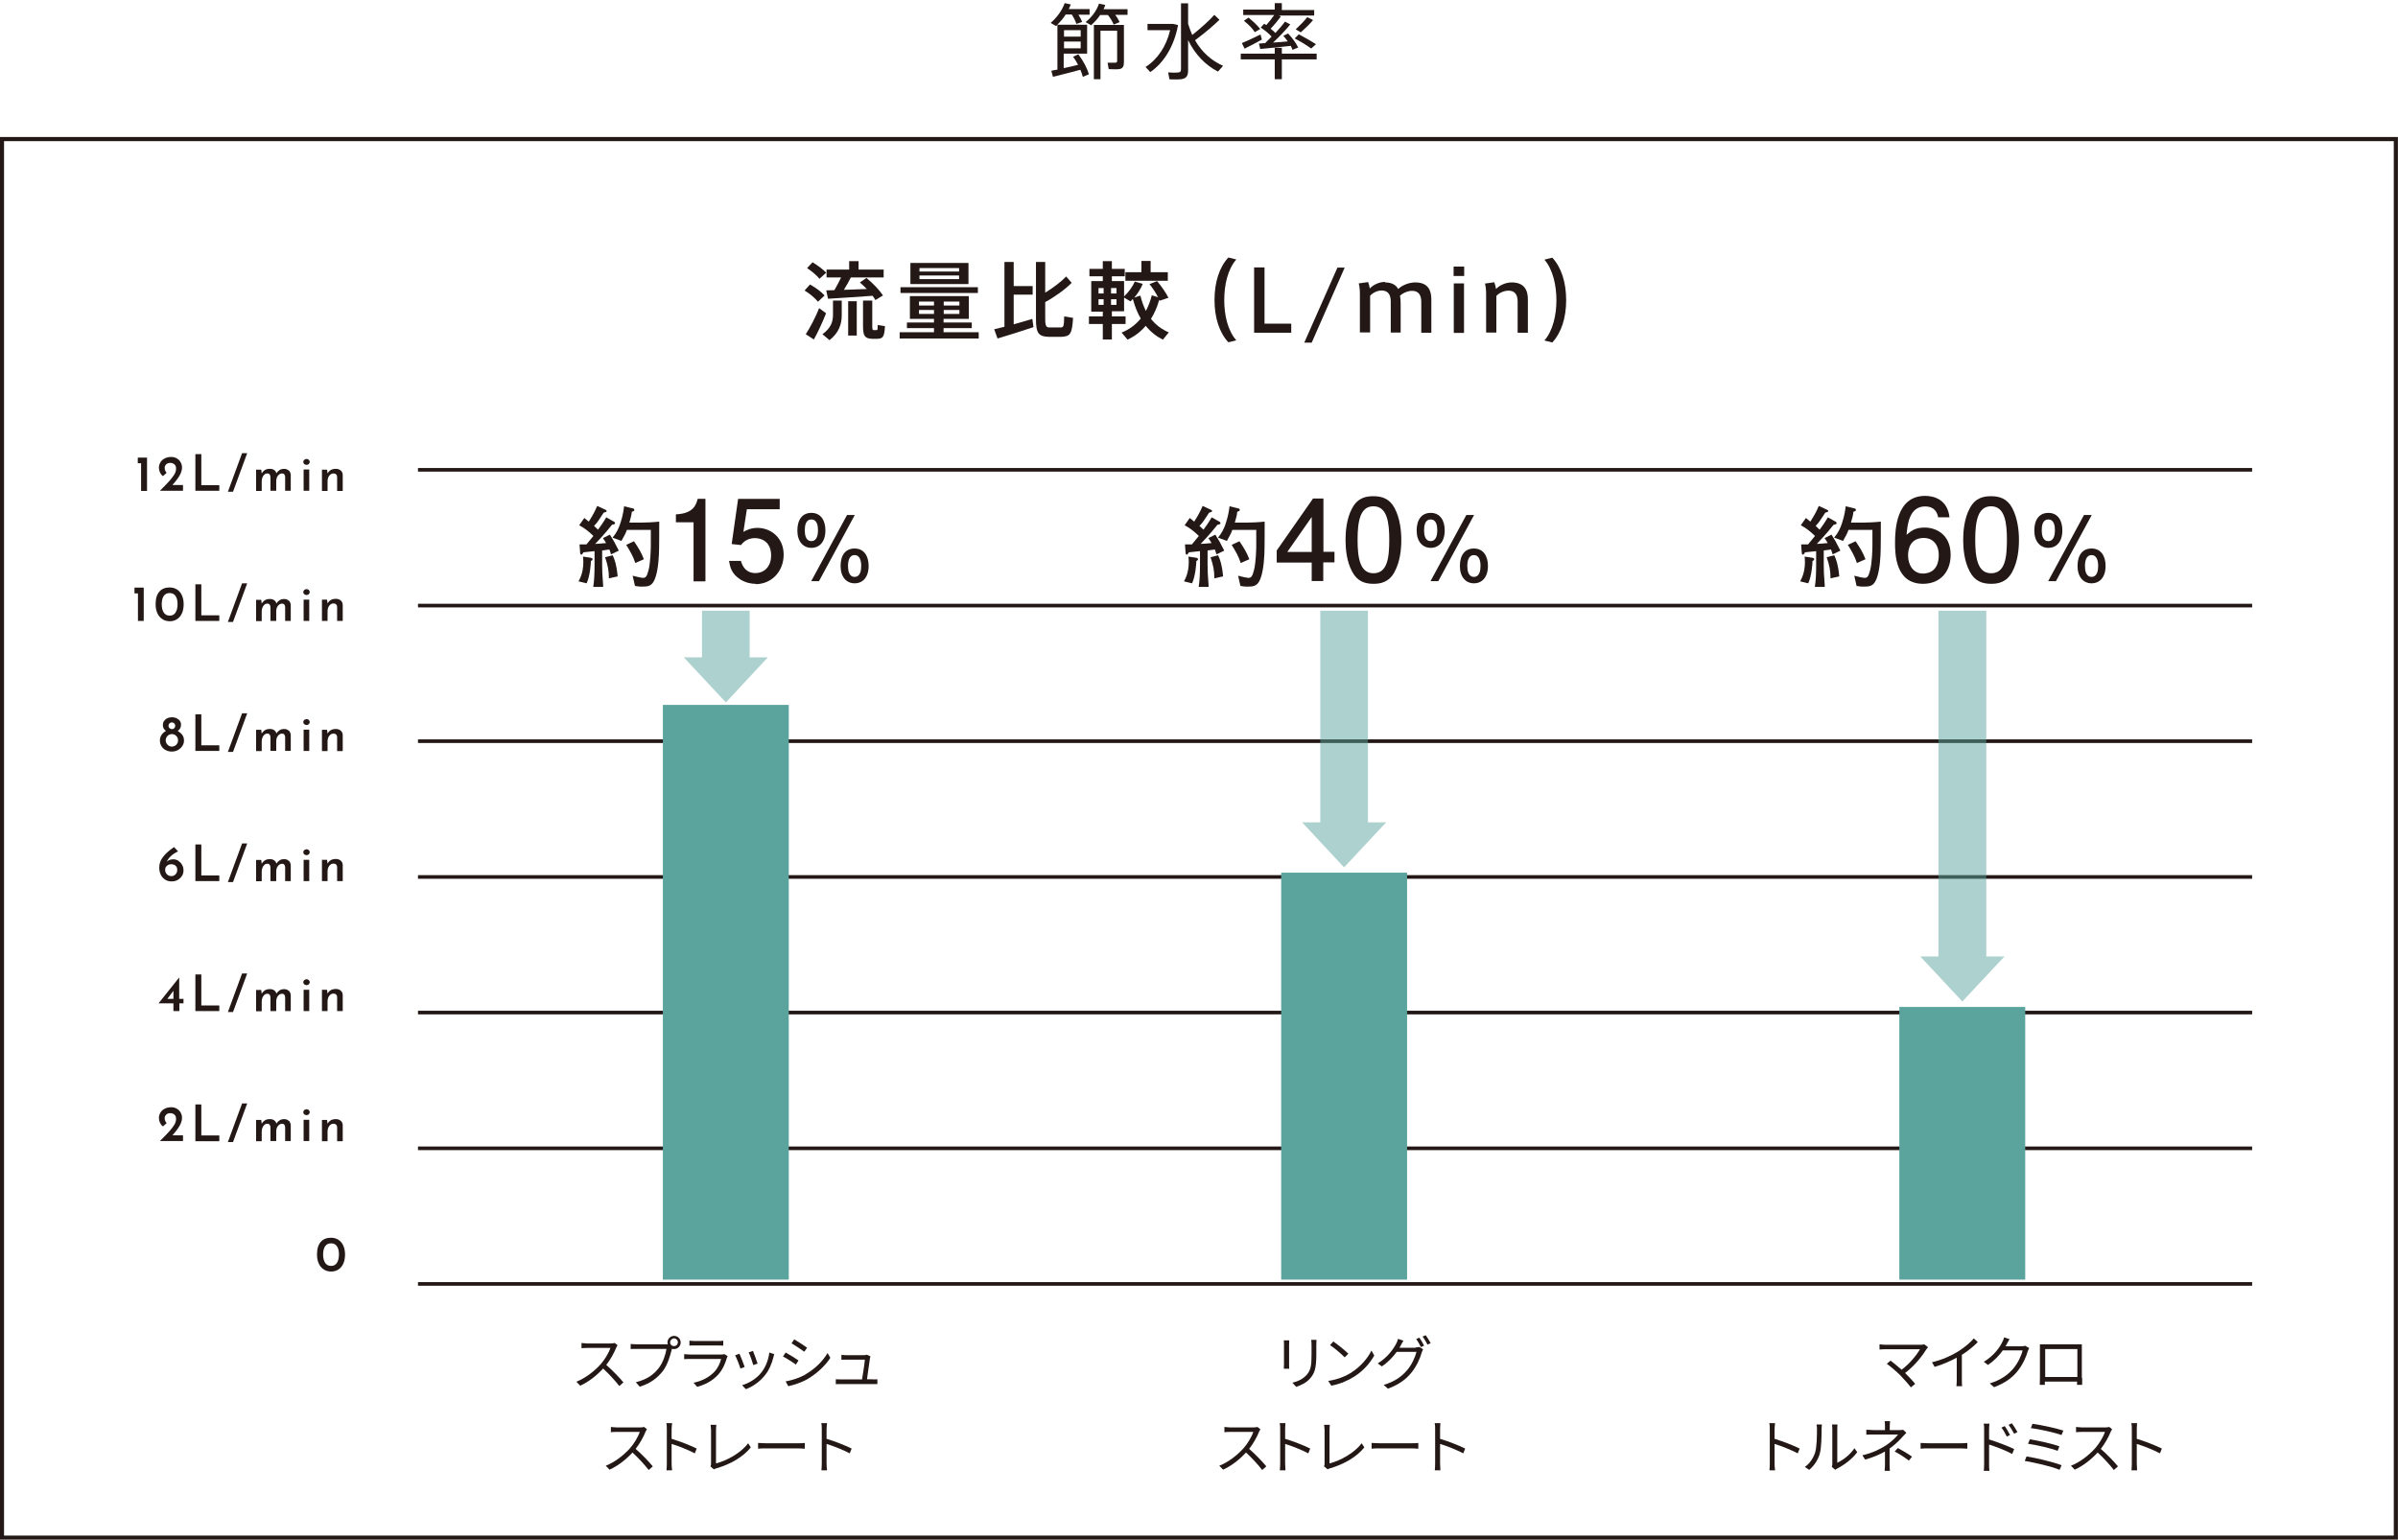 <?xml version="1.0" encoding="UTF-8"?>
<svg id="_レイヤー_2" data-name="レイヤー 2" xmlns="http://www.w3.org/2000/svg" viewBox="0 0 145.32 93.33">
  <defs>
    <style>
      .cls-1 {
        stroke-width: .22px;
      }

      .cls-1, .cls-2 {
        fill: none;
        stroke: #231815;
      }

      .cls-3 {
        fill: #231815;
      }

      .cls-4, .cls-5 {
        fill: #5ba49e;
      }

      .cls-2 {
        stroke-width: .25px;
      }

      .cls-5 {
        opacity: .5;
      }
    </style>
  </defs>
  <g id="lay">
    <g>
      <g>
        <path class="cls-3" d="m63.81,4.66l-.1-.37c.1-.02.23-.05.37-.07V1.51s-.05.04-.08.07l-.33-.19c.38-.33.69-.75.85-1.2l.37.08c-.04.1-.08.19-.12.28h1.26v.34h-.68c.1.15.17.3.23.44l-.35.12c-.06-.18-.15-.37-.28-.57h-.37c-.14.22-.31.43-.51.62h1.81v1.75h-1.42v.88c.29-.06.61-.13.87-.2-.08-.16-.18-.33-.3-.49l.32-.15c.32.44.53.85.64,1.21l-.37.16c-.04-.14-.08-.28-.15-.43-.52.14-1.26.33-1.68.43Zm.67-2.44h1.01v-.39h-1.01v.39Zm0,.71h1.01v-.41h-1.01v.41Zm2.38-2.37h1.47v.34h-.75c.12.15.2.3.27.44l-.36.15c-.08-.19-.19-.38-.35-.58h-.47c-.15.23-.34.43-.55.62l-.33-.19c.38-.31.66-.68.81-1.12l.38.08c-.04.1-.07.2-.12.29Zm-.17,1.32v2.92h-.4V1.51h1.82v2.27c0,.24-.07.38-.29.41-.12.02-.42.01-.63,0l-.07-.39c.16,0,.4.01.47,0,.09,0,.11-.05.11-.12v-1.82h-1.02Z"/>
        <path class="cls-3" d="m70.98,1.45h.12l.29.07c-.23,1.25-.83,2.26-1.68,2.85l-.29-.31c.74-.47,1.26-1.26,1.49-2.23h-1.37v-.38h1.44Zm1.27.67c.53-.42,1.05-.89,1.34-1.22l.31.3c-.36.35-.91.82-1.48,1.24.41.72,1,1.24,1.7,1.55l-.31.35c-.76-.39-1.39-1.04-1.81-1.91v1.83c0,.32-.09.49-.4.54-.15.02-.48.02-.73.01l-.08-.42c.21.02.5.02.61,0,.14,0,.17-.08.17-.21V.2h.43v1.24c.07.24.16.47.25.68Z"/>
        <path class="cls-3" d="m77.25,3.25v-.35h.43v.35h2.11v.35h-2.11v1.2h-.43v-1.2h-2.06v-.35h2.06Zm-.86-1.15l.08.3c-.32.18-.78.42-1.05.55l-.16-.34c.28-.11.79-.35,1.13-.52Zm.3.49c.12-.12.25-.24.37-.37-.17-.19-.39-.37-.66-.55l.21-.23s.09.06.13.08c.18-.21.36-.43.48-.61h-1.88v-.33h1.91V.19h.43v.42h1.96v.33h-2.14l.12.06c-.15.21-.38.49-.62.74.11.09.21.17.29.26.24-.26.45-.5.58-.69l.32.17c-.25.31-.63.72-1.04,1.1.3-.02.62-.04.89-.07-.08-.11-.17-.23-.27-.34l.29-.14c.28.3.48.58.61.85l-.34.14c-.03-.08-.07-.16-.11-.24-.56.06-1.38.15-1.85.19-.02-.1-.04-.19-.08-.33.12,0,.26-.02.41-.03Zm-1.03-1.52c.3.24.54.47.71.69l-.33.19c-.14-.23-.37-.46-.66-.69l.28-.19Zm3.05,1.01c.41.22.75.41,1.04.6l-.29.26c-.27-.19-.6-.4-1-.61l.25-.25Zm.86-.86c-.17.21-.46.49-.74.74-.28-.16-.29-.17-.31-.18.28-.26.55-.54.7-.74l.36.18Z"/>
      </g>
      <g>
        <rect class="cls-2" x=".12" y="8.43" width="145.07" height="84.78"/>
        <g>
          <line class="cls-1" x1="25.33" y1="28.48" x2="136.48" y2="28.48"/>
          <line class="cls-1" x1="136.48" y1="36.71" x2="25.33" y2="36.71"/>
          <line class="cls-1" x1="136.48" y1="44.93" x2="25.33" y2="44.93"/>
          <line class="cls-1" x1="136.48" y1="53.16" x2="25.33" y2="53.16"/>
          <line class="cls-1" x1="136.48" y1="61.38" x2="25.33" y2="61.38"/>
          <line class="cls-1" x1="136.48" y1="69.61" x2="25.33" y2="69.61"/>
          <line class="cls-1" x1="136.48" y1="77.83" x2="25.33" y2="77.83"/>
        </g>
        <polygon class="cls-3" points="8.91 27.74 8.91 29.76 8.55 29.76 8.55 28.08 8.35 28.08 8.35 27.74 8.91 27.74"/>
        <path class="cls-3" d="m11.09,29.41v.34h-1.4l.11-.11c.2-.2.36-.37.47-.49.12-.13.21-.26.29-.38.08-.13.11-.25.11-.37s-.03-.19-.1-.25c-.07-.06-.15-.09-.25-.09-.11,0-.19.03-.25.09-.06.06-.09.13-.09.2,0,.13.04.23.12.31l-.22.2c-.07-.04-.13-.11-.18-.22-.05-.1-.07-.2-.07-.29,0-.11.03-.22.09-.32.06-.1.14-.18.26-.24.11-.06.25-.09.4-.09.13,0,.24.03.34.09s.18.14.23.24c.06.1.08.21.08.32s-.03.23-.08.35c-.05.11-.12.22-.19.32s-.18.23-.31.38h.63Z"/>
        <polygon class="cls-3" points="12.2 27.53 12.2 29.41 13.29 29.41 13.29 29.75 11.84 29.75 11.84 27.53 12.2 27.53"/>
        <path class="cls-3" d="m14.12,29.81h-.31c.1-.26.24-.65.43-1.17l.43-1.17h.31c-.31.85-.6,1.63-.86,2.34"/>
        <path class="cls-3" d="m17.5,28.51c.07.07.11.16.12.28v.96h-.34v-.83c0-.07-.02-.12-.05-.16-.03-.04-.07-.06-.13-.06-.11,0-.19.05-.26.14-.07.09-.1.2-.1.33v.58h-.35v-.83c0-.07-.02-.12-.05-.16-.03-.04-.07-.06-.14-.06-.07,0-.13.02-.18.07-.05.04-.09.1-.12.18-.03.07-.04.15-.04.23v.58h-.34v-1.29h.31l.03.23c.05-.09.12-.16.2-.21.08-.05.18-.07.29-.07s.19.02.26.07c.07.05.12.11.14.2.05-.08.12-.15.2-.2.08-.05.17-.07.25-.07.13,0,.23.04.3.11"/>
        <path class="cls-3" d="m18.44,27.87s.09-.05.14-.05c.05,0,.09.02.13.05.04.04.06.08.06.13s-.02.09-.06.13c-.04.03-.08.05-.13.05-.05,0-.1-.02-.14-.05-.04-.03-.06-.08-.06-.13s.02-.09.06-.13m.3,1.88h-.34v-1.29h.34v1.29Z"/>
        <path class="cls-3" d="m20.65,28.52c.08.07.12.17.12.28v.96h-.34v-.84c0-.07-.02-.12-.06-.16-.04-.04-.09-.06-.16-.06-.11,0-.19.05-.26.14-.07.09-.1.21-.1.35v.57h-.34v-1.29h.31l.03.23c.05-.09.11-.16.2-.21.09-.05.19-.07.31-.07s.22.04.3.11"/>
        <polygon class="cls-3" points="8.71 35.62 8.71 37.64 8.36 37.64 8.36 35.97 8.15 35.97 8.15 35.62 8.71 35.62"/>
        <path class="cls-3" d="m9.84,37.53c-.13-.08-.23-.2-.3-.35-.07-.15-.11-.34-.11-.55,0-.35.08-.6.23-.77.15-.17.36-.25.62-.25.16,0,.31.04.44.12.13.08.23.2.3.35.07.15.11.34.11.55s-.04.41-.11.56c-.07.15-.17.27-.3.35-.13.08-.27.12-.43.12-.16,0-.31-.04-.44-.12m.79-.41c.08-.13.12-.29.12-.51s-.04-.37-.12-.49c-.08-.12-.2-.18-.36-.18-.16,0-.28.06-.36.18-.08.12-.12.29-.12.5s.04.37.12.5c.08.12.2.19.36.19s.28-.06.36-.19"/>
        <polygon class="cls-3" points="12.2 35.42 12.2 37.3 13.29 37.3 13.29 37.64 11.84 37.64 11.84 35.42 12.2 35.42"/>
        <path class="cls-3" d="m14.12,37.7h-.31c.1-.26.24-.65.43-1.17l.43-1.17h.31c-.31.85-.6,1.63-.86,2.34"/>
        <path class="cls-3" d="m17.5,36.4c.07.07.11.16.12.28v.96h-.34v-.83c0-.07-.02-.12-.05-.16-.03-.04-.07-.06-.13-.06-.11,0-.19.05-.26.14-.07.09-.1.2-.1.33v.58h-.35v-.83c0-.07-.02-.12-.05-.16-.03-.04-.07-.06-.14-.06-.07,0-.13.02-.18.07-.05.04-.09.1-.12.18-.03.07-.04.15-.04.23v.58h-.34v-1.29h.31l.03.23c.05-.09.12-.16.2-.21.08-.05.18-.07.29-.07s.19.02.26.07c.07.05.12.11.14.2.05-.08.12-.15.2-.2.08-.05.17-.07.25-.07.13,0,.23.03.3.11"/>
        <path class="cls-3" d="m18.44,35.76s.09-.05.14-.05c.05,0,.09.02.13.05.04.04.06.08.06.13s-.02.09-.06.13c-.04.03-.08.05-.13.05-.05,0-.1-.02-.14-.05-.04-.03-.06-.08-.06-.13s.02-.09.06-.13m.3,1.88h-.34v-1.29h.34v1.29Z"/>
        <path class="cls-3" d="m20.65,36.4c.08.07.12.17.12.28v.96h-.34v-.84c0-.07-.02-.12-.06-.16-.04-.04-.09-.06-.16-.06-.11,0-.19.05-.26.14-.07.09-.1.21-.1.35v.57h-.34v-1.29h.31l.03.23c.05-.09.11-.16.2-.21.09-.05.19-.07.31-.07s.22.04.3.11"/>
        <path class="cls-3" d="m9.8,44.53c.07-.09.16-.17.26-.22-.06-.05-.11-.1-.14-.15-.03-.05-.05-.12-.05-.21,0-.09.02-.17.07-.24.05-.07.11-.13.2-.17.08-.04.18-.06.28-.06s.2.02.28.06c.08.04.15.09.2.16.05.07.07.14.07.23,0,.09-.02.16-.05.22-.03.06-.08.11-.15.16.1.06.19.13.27.23.07.09.11.21.11.35,0,.12-.03.23-.1.33-.06.1-.15.18-.27.25-.11.06-.24.09-.37.09s-.26-.03-.37-.09c-.11-.06-.2-.14-.26-.25-.06-.1-.09-.21-.09-.33,0-.14.04-.26.11-.35m.3.53c.03.06.08.11.13.14.06.03.12.05.18.05s.13-.02.19-.05c.06-.03.11-.08.14-.14.04-.06.05-.12.05-.19,0-.11-.04-.2-.11-.27-.07-.07-.16-.11-.27-.11-.06,0-.13.02-.18.05-.06.03-.1.08-.14.14-.03.06-.05.12-.05.19s.02.13.05.19m.18-.93s.09.06.15.06.1-.02.14-.06c.04-.04.06-.09.06-.14,0-.06-.02-.11-.06-.15-.04-.04-.09-.06-.14-.06-.06,0-.11.02-.15.06-.04.04-.06.09-.06.15,0,.05.02.1.06.14"/>
        <polygon class="cls-3" points="12.2 43.3 12.2 45.18 13.29 45.18 13.29 45.52 11.84 45.52 11.84 43.3 12.2 43.3"/>
        <path class="cls-3" d="m14.12,45.58h-.31c.1-.26.24-.65.43-1.17l.43-1.17h.31c-.31.85-.6,1.63-.86,2.34"/>
        <path class="cls-3" d="m17.5,44.28c.07.07.11.16.12.28v.96h-.34v-.83c0-.07-.02-.12-.05-.16-.03-.04-.07-.06-.13-.06-.11,0-.19.05-.26.14-.07.09-.1.2-.1.33v.58h-.35v-.83c0-.07-.02-.12-.05-.16-.03-.04-.07-.06-.14-.06-.07,0-.13.02-.18.07-.05.04-.09.1-.12.18-.03.07-.04.15-.04.23v.58h-.34v-1.29h.31l.03.23c.05-.09.12-.16.2-.21.08-.05.18-.07.29-.07s.19.02.26.07c.07.05.12.11.14.2.05-.08.12-.15.2-.2.08-.05.17-.07.25-.07.13,0,.23.03.3.11"/>
        <path class="cls-3" d="m18.44,43.64s.09-.05.14-.05c.05,0,.09.02.13.05.04.04.06.08.06.13s-.02.09-.06.13c-.04.03-.08.05-.13.05-.05,0-.1-.02-.14-.05-.04-.03-.06-.08-.06-.13s.02-.09.06-.13m.3,1.88h-.34v-1.29h.34v1.29Z"/>
        <path class="cls-3" d="m20.65,44.29c.08.07.12.17.12.28v.96h-.34v-.84c0-.07-.02-.12-.06-.16-.04-.04-.09-.06-.16-.06-.11,0-.19.05-.26.14-.07.09-.1.21-.1.35v.57h-.34v-1.29h.31l.03.23c.05-.09.11-.16.2-.21.09-.05.19-.07.31-.07s.22.04.3.11"/>
        <path class="cls-3" d="m10.81,52.19c.09.06.17.13.22.23.06.1.09.21.09.33,0,.14-.03.26-.1.36-.07.1-.16.18-.27.24-.11.06-.23.08-.35.08-.14,0-.27-.03-.38-.1-.11-.07-.2-.16-.27-.29-.06-.13-.1-.27-.1-.45,0-.24.08-.46.25-.67.17-.21.39-.4.65-.57l.24.26c-.17.08-.31.17-.43.28-.12.11-.2.23-.26.35.1-.1.24-.15.41-.15.1,0,.2.03.29.08m-.16.83c.07-.07.1-.16.1-.27s-.03-.19-.1-.25c-.07-.06-.16-.09-.26-.09s-.19.03-.26.09c-.07.06-.11.13-.11.22v.06c0,.06.02.12.05.17.03.05.08.1.13.13.06.03.12.05.18.05.11,0,.19-.03.26-.1"/>
        <polygon class="cls-3" points="12.2 51.19 12.2 53.07 13.29 53.07 13.29 53.41 11.84 53.41 11.84 51.19 12.2 51.19"/>
        <path class="cls-3" d="m14.12,53.47h-.31c.1-.26.24-.65.43-1.17l.43-1.17h.31c-.31.85-.6,1.63-.86,2.34"/>
        <path class="cls-3" d="m17.5,52.17c.07.07.11.16.12.28v.96h-.34v-.83c0-.07-.02-.12-.05-.16-.03-.04-.07-.06-.13-.06-.11,0-.19.05-.26.14-.07.09-.1.2-.1.33v.58h-.35v-.83c0-.07-.02-.12-.05-.16-.03-.04-.07-.06-.14-.06-.07,0-.13.02-.18.07-.05.04-.09.1-.12.18-.03.07-.04.15-.04.23v.58h-.34v-1.29h.31l.03.23c.05-.09.12-.16.2-.21.08-.05.18-.07.29-.07s.19.02.26.07c.07.05.12.11.14.2.05-.08.12-.15.2-.2.08-.05.17-.07.25-.07.13,0,.23.03.3.11"/>
        <path class="cls-3" d="m18.44,51.53s.09-.05.14-.05c.05,0,.09.02.13.05.04.04.06.08.06.13s-.02.09-.06.13c-.04.03-.08.05-.13.05-.05,0-.1-.02-.14-.05-.04-.03-.06-.08-.06-.13s.02-.09.06-.13m.3,1.88h-.34v-1.29h.34v1.29Z"/>
        <path class="cls-3" d="m20.65,52.17c.08.07.12.17.12.28v.96h-.34v-.84c0-.07-.02-.12-.06-.16-.04-.04-.09-.06-.16-.06-.11,0-.19.05-.26.14-.07.09-.1.21-.1.35v.57h-.34v-1.29h.31l.03.23c.05-.09.11-.16.2-.21.09-.05.19-.07.31-.07s.22.04.3.11"/>
        <path class="cls-3" d="m11.12,60.55v.27h-.25v.47h-.36v-.47h-.9s1.25-1.57,1.25-1.57h0v1.3h.25Zm-.61,0v-.49l-.37.49h.37Z"/>
        <polygon class="cls-3" points="12.2 59.07 12.2 60.95 13.29 60.95 13.29 61.29 11.84 61.29 11.84 59.07 12.2 59.07"/>
        <path class="cls-3" d="m14.12,61.35h-.31c.1-.26.24-.65.43-1.17l.43-1.17h.31c-.31.85-.6,1.63-.86,2.34"/>
        <path class="cls-3" d="m17.5,60.05c.07.07.11.16.12.28v.96h-.34v-.83c0-.07-.02-.12-.05-.16-.03-.04-.07-.06-.13-.06-.11,0-.19.05-.26.14-.07.09-.1.2-.1.33v.58h-.35v-.83c0-.07-.02-.12-.05-.16-.03-.04-.07-.06-.14-.06-.07,0-.13.02-.18.07-.05.04-.09.1-.12.18-.03.07-.04.15-.04.23v.58h-.34v-1.29h.31l.03.23c.05-.09.12-.16.2-.21.08-.05.18-.07.29-.07s.19.02.26.07c.07.05.12.11.14.2.05-.08.12-.15.2-.2.08-.05.17-.07.25-.07.13,0,.23.03.3.11"/>
        <path class="cls-3" d="m18.44,59.41s.09-.05.14-.05c.05,0,.09.02.13.05.04.04.06.08.06.13s-.02.09-.06.13c-.04.03-.08.05-.13.05-.05,0-.1-.02-.14-.05-.04-.03-.06-.08-.06-.13s.02-.09.06-.13m.3,1.88h-.34v-1.29h.34v1.29Z"/>
        <path class="cls-3" d="m20.65,60.05c.08.07.12.17.12.28v.96h-.34v-.84c0-.07-.02-.12-.06-.16-.04-.04-.09-.06-.16-.06-.11,0-.19.05-.26.14-.07.09-.1.21-.1.35v.57h-.34v-1.29h.31l.03.23c.05-.09.11-.16.2-.21.09-.05.19-.07.31-.07s.22.04.3.11"/>
        <path class="cls-3" d="m11.09,68.83v.34h-1.4l.11-.11c.2-.2.36-.37.47-.49.12-.13.21-.26.29-.38.08-.13.11-.25.11-.37s-.03-.19-.1-.25c-.07-.06-.15-.09-.25-.09-.11,0-.19.03-.25.09-.06.06-.09.13-.09.2,0,.13.04.23.12.31l-.22.2c-.07-.04-.13-.11-.18-.22-.05-.1-.07-.2-.07-.29,0-.11.03-.22.09-.32.06-.1.14-.18.26-.24.11-.06.25-.09.4-.09.13,0,.24.03.34.09s.18.14.23.24c.06.1.08.21.08.32s-.03.23-.08.35c-.05.11-.12.22-.19.32s-.18.23-.31.38h.63Z"/>
        <polygon class="cls-3" points="12.2 66.95 12.2 68.83 13.29 68.83 13.29 69.18 11.84 69.18 11.84 66.95 12.2 66.95"/>
        <path class="cls-3" d="m14.12,69.23h-.31c.1-.26.24-.65.43-1.17l.43-1.17h.31c-.31.85-.6,1.63-.86,2.34"/>
        <path class="cls-3" d="m17.5,67.93c.07.07.11.16.12.28v.96h-.34v-.83c0-.07-.02-.12-.05-.16-.03-.04-.07-.06-.13-.06-.11,0-.19.05-.26.14-.07.09-.1.2-.1.33v.58h-.35v-.83c0-.07-.02-.12-.05-.16-.03-.04-.07-.06-.14-.06-.07,0-.13.02-.18.07-.05.04-.09.1-.12.18-.03.07-.04.15-.04.23v.58h-.34v-1.29h.31l.03.23c.05-.09.12-.16.2-.21.08-.05.18-.07.29-.07s.19.02.26.07c.07.05.12.11.14.2.05-.08.12-.15.2-.2.08-.05.17-.07.25-.07.13,0,.23.03.3.11"/>
        <path class="cls-3" d="m18.44,67.29s.09-.05.14-.05c.05,0,.09.02.13.05.04.04.06.08.06.13s-.02.09-.06.13c-.04.03-.08.05-.13.05-.05,0-.1-.02-.14-.05-.04-.03-.06-.08-.06-.13s.02-.09.06-.13m.3,1.88h-.34v-1.29h.34v1.29Z"/>
        <path class="cls-3" d="m20.65,67.94c.08.07.12.17.12.28v.96h-.34v-.84c0-.07-.02-.12-.06-.16-.04-.04-.09-.06-.16-.06-.11,0-.19.05-.26.14-.07.09-.1.21-.1.35v.57h-.34v-1.29h.31l.03.23c.05-.09.11-.16.2-.21.09-.05.19-.07.31-.07s.22.04.3.11"/>
        <path class="cls-3" d="m19.62,76.95c-.13-.08-.23-.2-.3-.35-.07-.15-.11-.34-.11-.55,0-.35.08-.6.23-.77.15-.17.36-.25.62-.25.16,0,.31.04.44.12.13.08.23.2.3.35.07.15.11.34.11.55s-.04.41-.11.56c-.07.15-.17.27-.3.35-.13.08-.27.12-.43.12-.16,0-.31-.04-.44-.12m.79-.41c.08-.13.12-.29.12-.51s-.04-.37-.12-.49c-.08-.12-.2-.18-.36-.18-.16,0-.28.06-.36.18-.08.12-.12.29-.12.5s.04.37.12.5c.08.12.2.19.36.19s.28-.06.36-.19"/>
        <rect class="cls-4" x="40.17" y="42.73" width="7.63" height="34.84"/>
        <rect class="cls-4" x="77.64" y="52.9" width="7.63" height="24.67"/>
        <rect class="cls-4" x="115.1" y="61.04" width="7.63" height="16.53"/>
        <path class="cls-3" d="m37.43,81.54s-.07.11-.09.16c-.12.31-.35.72-.6,1.04.37.32.81.78,1.04,1.06l-.25.22c-.24-.31-.62-.73-.98-1.06-.38.41-.86.8-1.39,1.04l-.23-.24c.57-.23,1.1-.65,1.47-1.06.24-.27.5-.7.59-.99h-1.39c-.12,0-.32.01-.36.02v-.32c.05,0,.25.03.36.03h1.38c.12,0,.21-.01.27-.03l.18.14Z"/>
        <path class="cls-3" d="m40.35,81.49s.07,0,.12,0c-.01-.04-.02-.07-.02-.11,0-.22.18-.4.4-.4s.4.18.4.4-.18.4-.4.4c-.05,0-.09,0-.14-.02v.04c-.09.37-.26.95-.54,1.31-.33.42-.75.75-1.4.95l-.24-.27c.69-.17,1.09-.47,1.39-.86.25-.32.42-.82.47-1.16h-1.82c-.14,0-.26,0-.35.01v-.31c.1.01.24.02.36.02h1.78Zm.73-.12c0-.13-.11-.24-.23-.24s-.24.11-.24.24.1.23.24.23.23-.11.23-.23"/>
        <path class="cls-3" d="m44.1,82.21s-.04.08-.05.1c-.1.35-.26.72-.52,1.01-.37.41-.82.62-1.28.75l-.22-.25c.51-.1.95-.34,1.25-.65.22-.23.36-.53.42-.79h-1.89c-.09,0-.22,0-.35.01v-.3c.13.01.25.02.35.02h1.88c.08,0,.16,0,.2-.03l.2.13Zm-2.31-.94c.09.01.21.02.32.02h1.4c.11,0,.24,0,.32-.02v.3c-.09,0-.21-.01-.33-.01h-1.4c-.11,0-.23,0-.32.01v-.3Z"/>
        <path class="cls-3" d="m45.14,82.86l-.27.1c-.05-.18-.25-.68-.32-.8l.26-.1c.07.15.26.62.32.81m1.79-.78c-.03.08-.04.13-.05.18-.1.39-.25.77-.51,1.09-.33.42-.76.7-1.16.85l-.23-.24c.41-.12.87-.39,1.16-.76.25-.31.44-.76.49-1.22l.31.1Zm-1.01.57l-.26.09c-.04-.16-.2-.61-.28-.77l.26-.09c.06.14.23.61.28.77"/>
        <path class="cls-3" d="m48.39,82.47l-.16.25c-.17-.13-.56-.38-.78-.49l.16-.24c.21.11.63.37.78.48m.41.85c.59-.34,1.06-.8,1.35-1.3l.17.29c-.31.48-.8.94-1.37,1.28-.36.21-.85.37-1.18.44l-.16-.29c.39-.07.83-.21,1.19-.41m.11-1.63l-.17.24c-.17-.13-.56-.38-.77-.51l.16-.24c.21.12.62.39.77.5"/>
        <path class="cls-3" d="m52.89,83.62c.08,0,.21,0,.28-.01v.29c-.06,0-.2,0-.27,0h-1.95c-.11,0-.19,0-.3.01v-.3c.09,0,.18.01.3.01h1.29c.05-.3.16-.99.17-1.2h-1.13c-.1,0-.2,0-.29.01v-.3c.09.01.19.02.28.02h1.08c.06,0,.15-.01.18-.03l.22.1s-.02.08-.03.11c-.03.24-.13.95-.18,1.28h.35Z"/>
        <path class="cls-3" d="m39.21,86.63s-.07.11-.09.16c-.12.31-.35.72-.6,1.04.37.32.81.78,1.04,1.06l-.25.22c-.24-.31-.62-.73-.98-1.06-.38.41-.86.8-1.39,1.04l-.23-.24c.57-.22,1.1-.65,1.47-1.06.24-.27.5-.7.59-.99h-1.39c-.12,0-.32.01-.36.02v-.32s.25.03.36.03h1.38c.12,0,.21-.01.27-.03l.18.14Z"/>
        <path class="cls-3" d="m42.1,88.1c-.39-.21-1-.45-1.4-.57v1.18c0,.11.01.3.03.42h-.34c.01-.11.02-.29.02-.42v-2.07c0-.1,0-.26-.03-.37h.35c-.01.11-.03.26-.03.37v.58c.47.14,1.14.4,1.52.59l-.12.3Z"/>
        <path class="cls-3" d="m43.05,88.9c.03-.06.04-.1.04-.17v-2.04c0-.1-.02-.25-.03-.32h.35c-.01.09-.02.22-.02.32v2.02c.68-.17,1.51-.64,1.95-1.22l.16.25c-.46.57-1.2,1.01-2.09,1.27-.04.01-.1.03-.15.06l-.21-.18Z"/>
        <path class="cls-3" d="m45.95,87.47c.11,0,.3.02.49.02h1.95c.18,0,.31-.01.38-.02v.35c-.07,0-.22-.02-.38-.02h-1.96c-.2,0-.38,0-.49.02v-.35Z"/>
        <path class="cls-3" d="m51.49,88.1c-.39-.21-1-.45-1.4-.57v1.18c0,.11.01.3.03.42h-.34c.01-.11.02-.29.02-.42v-2.07c0-.1,0-.26-.03-.37h.35c-.01.11-.03.26-.03.37v.58c.47.14,1.14.4,1.52.59l-.12.3Z"/>
        <path class="cls-3" d="m78.13,81.25c0,.07-.01.17-.01.26v1.19c0,.09,0,.21.01.27h-.33c0-.05.01-.17.01-.27v-1.19c0-.06,0-.19-.01-.26h.33Zm1.65-.03c0,.09-.01.19-.01.31v.58c0,.85-.11,1.14-.37,1.44-.23.28-.59.43-.85.52l-.23-.25c.33-.08.63-.22.86-.47.26-.3.3-.58.3-1.26v-.56c0-.12-.01-.22-.02-.31h.33Z"/>
        <path class="cls-3" d="m81.92,83.18c.55-.35.98-.87,1.19-1.31l.17.3c-.25.45-.66.93-1.2,1.27-.36.23-.81.44-1.4.56l-.19-.29c.62-.09,1.09-.31,1.43-.52m-.21-1.13l-.22.22c-.18-.18-.62-.57-.89-.74l.2-.22c.25.17.71.54.91.74"/>
        <path class="cls-3" d="m85.78,81.68c.1,0,.17-.01.23-.03l.23.14s-.06.13-.08.19c-.1.36-.31.84-.63,1.23-.32.4-.75.72-1.42.97l-.26-.23c.66-.19,1.1-.51,1.42-.89.28-.32.49-.79.57-1.11h-1.2c-.22.3-.51.62-.9.88l-.25-.18c.61-.37.96-.89,1.12-1.2.04-.06.09-.19.11-.29l.33.11c-.06.09-.12.21-.16.28-.03.05-.05.1-.08.15h.97Zm.23-.6c.09.13.22.34.29.49l-.19.09c-.07-.14-.19-.36-.29-.49l.19-.08Zm.39-.14c.09.13.23.35.3.48l-.19.09c-.08-.15-.2-.36-.3-.49l.19-.08Z"/>
        <path class="cls-3" d="m76.39,86.63s-.07.11-.09.16c-.12.31-.35.72-.6,1.04.37.32.81.78,1.04,1.06l-.25.22c-.24-.31-.62-.73-.98-1.06-.38.41-.86.8-1.39,1.04l-.23-.24c.57-.22,1.1-.65,1.47-1.06.24-.27.5-.7.59-.99h-1.39c-.12,0-.32.01-.36.02v-.32c.05,0,.25.03.36.03h1.37c.12,0,.21-.01.27-.03l.18.14Z"/>
        <path class="cls-3" d="m79.28,88.1c-.39-.21-1-.45-1.4-.57v1.18c0,.11.01.3.02.42h-.34c.01-.11.02-.29.02-.42v-2.07c0-.1,0-.26-.03-.37h.35c-.01.11-.02.26-.02.37v.58c.47.14,1.14.4,1.52.59l-.12.3Z"/>
        <path class="cls-3" d="m80.23,88.9c.03-.06.04-.1.04-.17v-2.04c0-.1-.02-.25-.03-.32h.35c-.01.09-.02.22-.02.32v2.02c.68-.17,1.51-.64,1.95-1.22l.16.25c-.46.57-1.2,1.01-2.08,1.27-.04.01-.1.03-.15.06l-.21-.18Z"/>
        <path class="cls-3" d="m83.13,87.47c.11,0,.3.02.49.02h1.95c.18,0,.31-.01.38-.02v.35c-.07,0-.22-.02-.38-.02h-1.96c-.2,0-.38,0-.49.02v-.35Z"/>
        <path class="cls-3" d="m88.67,88.1c-.39-.21-1-.45-1.4-.57v1.18c0,.11.01.3.02.42h-.34c.01-.11.02-.29.02-.42v-2.07c0-.1,0-.26-.03-.37h.35c-.01.11-.02.26-.02.37v.58c.47.14,1.14.4,1.52.59l-.12.3Z"/>
        <path class="cls-3" d="m116.84,81.67s-.07.08-.09.11c-.26.42-.71,1-1.3,1.45.21.21.47.48.61.66l-.26.21c-.13-.18-.42-.49-.64-.73-.21-.21-.63-.57-.82-.7l.23-.19c.13.1.42.33.67.55.52-.39.93-.92,1.11-1.24h-2.09c-.14,0-.29.01-.36.02v-.32c.1.01.24.03.36.03h2.12c.1,0,.18-.01.23-.03l.23.18Z"/>
        <path class="cls-3" d="m119.85,81.36c-.25.25-.59.54-.96.77v1.52c0,.14,0,.31.02.38h-.35c.01-.07.02-.25.02-.38v-1.35c-.38.21-.87.42-1.34.56l-.16-.28c.59-.14,1.2-.41,1.59-.66.36-.23.74-.53.94-.79l.23.21Z"/>
        <path class="cls-3" d="m122.98,81.7c-.03.05-.06.13-.09.19-.1.36-.31.84-.63,1.23-.32.4-.75.72-1.42.97l-.26-.23c.65-.19,1.1-.52,1.42-.89.28-.33.5-.79.57-1.11h-1.2c-.21.3-.51.62-.9.88l-.25-.19c.62-.37.97-.88,1.12-1.2.04-.06.09-.19.11-.28l.33.11c-.06.09-.12.21-.16.28-.02.05-.05.1-.09.15h.97c.1,0,.17-.01.23-.03l.24.14Z"/>
        <path class="cls-3" d="m126.18,83.52c0,.11,0,.39,0,.43h-.31s0-.11,0-.2h-1.95c0,.09,0,.18,0,.2h-.31s.01-.31.01-.43v-1.75c0-.08,0-.19,0-.28.14,0,.23,0,.32,0h1.91c.08,0,.21,0,.31,0,0,.09,0,.19,0,.28v1.76Zm-2.24-.05h1.95v-1.69h-1.95v1.69Z"/>
        <path class="cls-3" d="m108.94,88.1c-.39-.21-1-.45-1.4-.57v1.18c0,.11.01.3.03.42h-.34c.01-.11.02-.29.02-.42v-2.07c0-.1,0-.26-.03-.37h.35c-.01.11-.03.26-.03.37v.58c.47.14,1.14.4,1.52.59l-.12.3Z"/>
        <path class="cls-3" d="m109.38,88.92c.3-.21.51-.53.62-.88.1-.33.11-1.04.11-1.43,0-.11-.01-.18-.03-.26h.33s-.02.15-.02.26c0,.4-.01,1.16-.11,1.51-.11.38-.34.73-.64.98l-.27-.18Zm1.63.02c.01-.06.03-.13.03-.2v-2.13c0-.14-.02-.23-.02-.26h.33s-.01.13-.01.26v2.06c.33-.15.77-.47,1.04-.88l.17.24c-.31.42-.8.78-1.21.99-.05.03-.09.05-.12.08l-.19-.16Z"/>
        <path class="cls-3" d="m115.52,86.86c-.06.07-.14.15-.2.21-.18.21-.48.51-.81.74,0,.29,0,.72,0,.96,0,.12.01.28.02.39h-.32c.01-.1.02-.27.02-.39,0-.21,0-.53,0-.78-.33.19-.72.35-1.2.49l-.17-.26c.67-.16,1.12-.4,1.44-.61.32-.21.6-.48.72-.65h-1.48c-.12,0-.33,0-.44.01v-.3c.11.01.31.02.43.02h.7v-.23c0-.1,0-.23-.02-.31h.33c-.01.08-.02.21-.02.31v.23h.59c.08,0,.16,0,.22-.02l.19.18Zm-.51.92c.33.18.53.29.86.52l-.19.24c-.31-.23-.52-.37-.86-.55l.19-.21Z"/>
        <path class="cls-3" d="m116.4,87.47c.11,0,.3.02.49.02h1.95c.18,0,.31-.01.38-.02v.35c-.07,0-.22-.02-.38-.02h-1.96c-.2,0-.38,0-.49.02v-.35Z"/>
        <path class="cls-3" d="m120.54,87.26c.47.14,1.14.4,1.52.58l-.12.3c-.38-.21-1-.45-1.4-.57v1.17c0,.11,0,.31.02.42h-.34c.01-.11.02-.29.02-.42v-2.07c0-.1,0-.26-.03-.37h.35c-.01.11-.02.26-.02.37v.58Zm1.07-.18c-.09-.19-.2-.38-.32-.54l.2-.09c.09.13.24.37.32.54l-.2.09Zm.44-.18c-.1-.19-.21-.37-.33-.53l.2-.09c.09.12.25.36.34.53l-.2.1Z"/>
        <path class="cls-3" d="m124.93,88.83l-.12.27c-.47-.21-1.53-.44-2.11-.54l.11-.27c.6.09,1.63.34,2.12.53m-.13-1.14l-.11.27c-.41-.16-1.28-.36-1.79-.43l.11-.27c.49.08,1.35.26,1.8.43m.23-.96l-.11.27c-.44-.16-1.37-.36-1.86-.42l.1-.26c.46.06,1.42.26,1.87.41"/>
        <path class="cls-3" d="m128,86.63s-.07.11-.09.16c-.12.31-.35.72-.6,1.04.37.32.81.78,1.04,1.06l-.25.22c-.24-.31-.62-.73-.98-1.06-.38.41-.86.8-1.39,1.04l-.23-.24c.57-.22,1.1-.65,1.47-1.06.24-.27.5-.7.59-.99h-1.39c-.12,0-.32.01-.36.02v-.32c.05,0,.25.03.36.03h1.38c.12,0,.21-.01.27-.03l.18.14Z"/>
        <path class="cls-3" d="m130.89,88.1c-.39-.21-1-.45-1.4-.57v1.18c0,.11.01.3.02.42h-.34c.01-.11.02-.29.02-.42v-2.07c0-.1,0-.26-.03-.37h.35c-.01.11-.02.26-.02.37v.58c.47.14,1.14.4,1.52.59l-.12.3Z"/>
        <polyline class="cls-5" points="42.54 37.02 42.54 39.85 41.44 39.85 43.99 42.58 46.53 39.85 45.43 39.85 45.43 37.02"/>
        <polyline class="cls-5" points="80.01 37.02 80.01 49.85 78.91 49.85 81.45 52.58 84 49.85 82.9 49.85 82.9 37.02"/>
        <polyline class="cls-5" points="117.47 37.02 117.47 57.98 116.37 57.98 118.92 60.71 121.47 57.98 120.37 57.98 120.37 37.02"/>
        <path class="cls-3" d="m35.81,34c0,.14-.05.91-.26,1.36l-.49-.12c.08-.15.29-.52.29-1.17,0-.14-.01-.24-.02-.33l.47.07c.06.01.11.04.11.09s-.04.08-.1.11m1.22-.4c-.04-.12-.06-.2-.1-.3-.13.02-.3.04-.44.06v.83c0,.36.01.7.06,1.28,0,.03,0,.09,0,.1h-.6c.06-.37.08-.78.08-1.41v-.76c-.1.01-.58.06-.67.07-.08.13-.1.14-.13.14-.05,0-.06-.04-.07-.08l-.04-.54c.15,0,.18,0,.42,0,.06-.07.1-.12.42-.51-.19-.19-.51-.47-.86-.65l.31-.44c.09.07.11.09.27.22.29-.46.37-.63.51-.95l.5.23c.06.03.07.04.07.08,0,.05-.02.05-.18.1-.05.07-.26.41-.31.47-.1.14-.1.15-.27.33.04.04.21.2.24.23.13-.17.32-.44.5-.75l.48.27s.05.03.05.08c0,.06-.02.07-.18.1,0,.01-.52.65-1.02,1.16.15,0,.32-.02.66-.05-.08-.13-.11-.19-.19-.3l.42-.21c.24.38.25.4.54.97l-.48.23Zm-.13,1.45c0-.47-.06-.77-.23-1.28l.46-.12c.12.26.24.59.3,1.28l-.53.12Zm3.03-1.43c-.03.61-.12,1.3-.33,1.64-.16.27-.38.29-.7.29-.13,0-.17,0-.42-.04l-.14-.62c.2.06.55.13.63.13.18,0,.24-.12.33-.46.12-.44.14-1.3.14-1.5,0-.15,0-.82,0-.95h-1.45c-.08.23-.14.32-.33.67l-.54-.2c.23-.26.38-.57.48-.89.16-.48.2-.85.22-1.01l.53.13c.05.01.09.03.09.09s-.04.08-.15.11c-.03.27-.08.4-.15.66h.72c.24,0,.74-.02,1.09-.06,0,.32,0,1.72-.02,2.01m-1.43.5c-.12-.39-.33-.75-.55-1.1l.47-.22c.27.4.45.69.6,1.09l-.52.23Z"/>
        <path class="cls-3" d="m42.03,35.23v-3.57h-1.07v-.48c1.07-.05,1.22-.58,1.32-.94h.47v5h-.73Z"/>
        <path class="cls-3" d="m45.78,35.39c-.25,0-.58-.06-.91-.26-.56-.36-.63-.78-.69-1.13h.72c.18.64.59.74.89.74.45,0,.94-.32.94-1.07,0-.83-.58-1.05-.97-1.05-.1,0-.56,0-.85.42l-.57-.06.39-2.74h2.52v.63h-1.99l-.21,1.37c.2-.11.47-.24.85-.24.82,0,1.59.6,1.59,1.62s-.73,1.79-1.7,1.79"/>
        <path class="cls-3" d="m50.02,32.15c0,.7-.36,1.06-.85,1.06s-.85-.38-.85-1.05.31-1.07.85-1.07c.58,0,.85.47.85,1.06m-1.25,0c0,.23.04.65.4.65s.4-.43.4-.65c0-.27-.05-.66-.4-.66s-.4.38-.4.66m2.56-.93h.47l-2.17,4.01h-.47l2.17-4.01Zm1.31,3.08c0,.7-.36,1.06-.85,1.06s-.85-.38-.85-1.05.31-1.06.85-1.06c.58,0,.85.47.85,1.06m-1.25,0c0,.23.04.66.4.66s.4-.43.4-.66c0-.27-.06-.66-.4-.66s-.4.39-.4.66"/>
        <path class="cls-3" d="m72.5,34c0,.14-.05.91-.26,1.36l-.49-.12c.08-.15.29-.52.29-1.17,0-.14-.01-.24-.02-.33l.47.07c.06.01.11.04.11.09s-.04.08-.1.11m1.22-.4c-.04-.12-.06-.2-.1-.3-.13.02-.3.04-.44.06v.83c0,.36.01.7.06,1.28,0,.03,0,.09,0,.1h-.6c.06-.37.08-.78.08-1.41v-.76c-.1.01-.58.06-.67.07-.08.13-.1.14-.13.14-.05,0-.06-.04-.07-.08l-.04-.54c.15,0,.18,0,.42,0,.06-.07.1-.12.42-.51-.19-.19-.51-.47-.86-.65l.31-.44c.09.07.11.09.27.22.29-.46.37-.63.51-.95l.5.23c.06.03.07.04.07.08,0,.05-.02.05-.18.1-.05.07-.26.41-.31.47-.1.14-.1.15-.27.33.04.04.21.2.24.23.13-.17.32-.44.5-.75l.48.27s.05.03.05.08c0,.06-.02.07-.18.1,0,.01-.52.65-1.02,1.16.15,0,.32-.02.66-.05-.08-.13-.11-.19-.19-.3l.42-.21c.24.38.25.4.54.97l-.48.23Zm-.13,1.45c0-.47-.06-.77-.23-1.28l.46-.12c.12.26.24.59.3,1.28l-.53.12Zm3.03-1.43c-.03.61-.12,1.3-.33,1.64-.16.27-.38.29-.7.29-.13,0-.17,0-.42-.04l-.14-.62c.2.06.55.13.63.13.18,0,.24-.12.33-.46.12-.44.14-1.3.14-1.5,0-.15,0-.82,0-.95h-1.45c-.08.23-.14.32-.33.67l-.54-.2c.23-.26.38-.57.48-.89.16-.48.2-.85.22-1.01l.53.13c.05.01.09.03.09.09s-.04.08-.15.11c-.03.27-.08.4-.15.66h.72c.24,0,.74-.02,1.09-.06,0,.32,0,1.72-.02,2.01m-1.43.5c-.12-.39-.33-.75-.55-1.1l.47-.22c.27.4.45.69.6,1.09l-.52.23Z"/>
        <path class="cls-3" d="m80.19,34.1v1.12h-.7v-1.12h-2.12v-.73l2.2-3.15h.63v3.23h.67v.64h-.67Zm-.7-2.76l-1.48,2.12h1.48v-2.12Z"/>
        <path class="cls-3" d="m84.52,34.65c-.35.68-.91.74-1.29.74-.52,0-.98-.15-1.29-.74-.34-.63-.4-1.4-.4-1.92,0-.47.05-1.28.4-1.92.35-.66.87-.73,1.29-.73.51,0,.98.14,1.29.73.32.62.4,1.36.4,1.92s-.07,1.3-.4,1.92m-1.29-3.96c-.81,0-.96.92-.96,2.03,0,1.03.12,2.03.96,2.03s.96-.91.96-2.03c0-1.03-.12-2.03-.96-2.03"/>
        <path class="cls-3" d="m87.55,32.15c0,.7-.36,1.06-.85,1.06s-.85-.38-.85-1.05.31-1.07.85-1.07c.58,0,.85.47.85,1.06m-1.25,0c0,.23.04.65.4.65s.4-.43.4-.65c0-.27-.05-.66-.4-.66s-.4.38-.4.66m2.56-.93h.47l-2.17,4.01h-.47l2.17-4.01Zm1.31,3.08c0,.7-.36,1.06-.85,1.06s-.85-.38-.85-1.05.31-1.06.85-1.06c.58,0,.85.47.85,1.06m-1.25,0c0,.23.04.66.4.66s.4-.43.4-.66c0-.27-.06-.66-.4-.66s-.4.39-.4.66"/>
        <path class="cls-3" d="m109.84,34c0,.14-.05.91-.26,1.36l-.49-.12c.08-.15.29-.52.29-1.17,0-.14-.01-.24-.02-.33l.47.07c.06.01.11.04.11.09s-.04.08-.1.11m1.22-.4c-.04-.12-.06-.2-.1-.3-.13.02-.3.04-.44.06v.83c0,.36.01.7.06,1.28,0,.03,0,.09,0,.1h-.6c.06-.37.08-.78.08-1.41v-.76c-.1.01-.58.06-.67.07-.08.13-.1.14-.13.14-.05,0-.06-.04-.07-.08l-.04-.54c.15,0,.18,0,.42,0,.06-.07.1-.12.42-.51-.19-.19-.51-.47-.86-.65l.31-.44c.09.07.11.09.27.22.29-.46.37-.63.51-.95l.5.23c.06.03.07.04.07.08,0,.05-.02.05-.18.1-.05.07-.26.41-.31.47-.1.14-.1.15-.27.33.04.04.21.2.24.23.13-.17.32-.44.5-.75l.48.27s.05.03.05.08c0,.06-.02.07-.18.1,0,.01-.52.65-1.02,1.16.15,0,.32-.02.66-.05-.08-.13-.11-.19-.19-.3l.42-.21c.24.38.25.4.54.97l-.48.23Zm-.13,1.45c0-.47-.06-.77-.23-1.28l.46-.12c.12.26.24.59.3,1.28l-.53.12Zm3.03-1.43c-.03.61-.12,1.3-.33,1.64-.16.27-.38.29-.7.29-.13,0-.17,0-.42-.04l-.14-.62c.2.06.55.13.63.13.18,0,.24-.12.33-.46.12-.44.14-1.3.14-1.5,0-.15,0-.82,0-.95h-1.45c-.08.23-.14.32-.33.67l-.54-.2c.23-.26.38-.57.48-.89.16-.48.2-.85.22-1.01l.53.13c.05.01.09.03.09.09s-.04.08-.15.11c-.03.27-.08.4-.15.66h.72c.24,0,.74-.02,1.09-.06,0,.32,0,1.72-.02,2.01m-1.43.5c-.12-.39-.33-.75-.55-1.1l.47-.22c.27.4.45.69.6,1.09l-.52.23Z"/>
        <path class="cls-3" d="m116.54,35.39c-1.67,0-1.7-1.79-1.7-2.49,0-.75.06-2.84,1.82-2.84.56,0,1.36.23,1.48,1.3h-.69c-.03-.18-.14-.66-.79-.66-.94,0-1.07,1.06-1.12,1.72.3-.25.52-.44,1.11-.44s1.56.35,1.56,1.66c0,1.03-.64,1.75-1.67,1.75m.06-2.78c-.85,0-.97.68-.97,1.06,0,.57.31,1.1.9,1.1.39,0,.96-.19.96-1.12,0-.73-.45-1.04-.89-1.04"/>
        <path class="cls-3" d="m121.95,34.65c-.35.68-.91.74-1.29.74-.52,0-.98-.15-1.29-.74-.34-.63-.4-1.4-.4-1.92,0-.47.05-1.28.4-1.92.35-.66.87-.73,1.29-.73.51,0,.98.14,1.29.73.32.62.4,1.36.4,1.92s-.07,1.3-.4,1.92m-1.29-3.96c-.81,0-.96.92-.96,2.03,0,1.03.12,2.03.96,2.03s.96-.91.96-2.03c0-1.03-.12-2.03-.96-2.03"/>
        <path class="cls-3" d="m124.98,32.15c0,.7-.36,1.06-.85,1.06s-.85-.38-.85-1.05.31-1.07.85-1.07c.58,0,.85.47.85,1.06m-1.25,0c0,.23.04.65.4.65s.4-.43.4-.65c0-.27-.05-.66-.4-.66s-.4.38-.4.66m2.56-.93h.47l-2.17,4.01h-.47l2.17-4.01Zm1.31,3.08c0,.7-.36,1.06-.85,1.06s-.85-.38-.85-1.05.31-1.06.85-1.06c.58,0,.85.47.85,1.06m-1.25,0c0,.23.04.66.4.66s.4-.43.4-.66c0-.27-.06-.66-.4-.66s-.4.39-.4.66"/>
        <g>
          <path class="cls-3" d="m49.08,17.24c.38.22.68.44.89.67l-.4.38c-.19-.23-.46-.46-.81-.68l.33-.37Zm.56,1.44l.42.31c-.2.52-.52,1.2-.74,1.59l-.49-.32c.24-.36.61-1.06.81-1.58Zm-.4-2.78c.35.21.62.42.83.63l-.41.37c-.18-.22-.44-.44-.75-.65l.34-.36Zm1.77,2.33v.87c0,.55-.17,1.07-.74,1.52l-.43-.36c.49-.35.64-.73.64-1.17v-.87h.53Zm-.44-.65c.15-.25.29-.53.4-.76h-.88v-.48h1.37v-.51h.57v.51h1.52v.48h-1.99c-.11.23-.26.49-.42.75.46-.02.96-.03,1.39-.05-.13-.13-.27-.27-.42-.4l.4-.27c.44.37.77.72,1,1.06-.17.1-.31.19-.46.28-.05-.09-.11-.18-.17-.26-.79.06-2.01.14-2.7.18l-.11-.51c.14,0,.31,0,.5-.01Zm1.35.68v2.08h-.52v-2.08h.52Zm.94-.04v1.53c0,.23.02.26.08.26.05,0,.12,0,.17,0,.07,0,.08-.02.08-.31l.44.07c-.04.68-.13.76-.49.77-.08,0-.2,0-.27,0-.47-.02-.57-.17-.57-.79v-1.53h.55Z"/>
          <path class="cls-3" d="m56.6,20.14v-.25h-1.64v-.34h1.64v-.22h-1.46v-1.38h3.57v1.38h-1.53v.22h1.71v.34h-1.71v.25h2.13v.38h-4.79v-.38h2.07Zm2.66-2.73v.35h-4.69v-.35h4.69Zm-.57-1.47v1.28h-3.52v-1.28h3.52Zm-3,2.58h.91v-.24h-.91v.24Zm0,.51h.91v-.24h-.91v.24Zm.03-2.57h2.4v-.21h-2.4v.21Zm0,.46h2.4v-.22h-2.4v.22Zm2.42,1.6v-.24h-.95v.24h.95Zm0,.51v-.24h-.95v.24h.95Z"/>
          <path class="cls-3" d="m60.87,19.81v-3.93h.56v1.46h1.15v.52h-1.15v1.8c.4-.11.81-.23,1.13-.33.03.19.05.34.07.5-.64.22-1.61.52-2.18.69l-.2-.56c.17-.04.38-.09.61-.15Zm4.08-2.67c-.38.39-1.06.88-1.61,1.17v1.02c0,.45.07.52.27.52.18,0,.45,0,.64,0,.2,0,.23-.04.24-.67l.54.09c-.07,1.01-.17,1.12-.74,1.15-.23,0-.52,0-.73,0-.62-.02-.78-.21-.78-1.09v-3.45h.56v1.86c.48-.29.99-.68,1.27-.98l.34.39Z"/>
          <path class="cls-3" d="m66.83,19.2v-.31h-.7v-1.85h.7v-.29h-.81v-.45h.81v-.47h.55v.47h.78v.45h-.78v.29h.74v.93c.26-.25.5-.56.65-.9l.48.14c-.12.3-.31.59-.51.83l.37-.12c.08.35.2.66.33.93.15-.28.27-.6.36-.95l.38.12c-.13-.25-.3-.52-.52-.8l.46-.18c.3.36.53.7.69,1.01l-.53.18s-.02-.04-.03-.06c-.12.44-.29.82-.5,1.16.29.37.66.64,1.08.82l-.36.44c-.4-.2-.74-.47-1.04-.84-.31.37-.68.64-1.1.84l-.36-.43c.45-.18.84-.46,1.16-.85-.2-.34-.36-.74-.48-1.19-.05.05-.09.1-.14.15l-.39-.23v.83h-.74v.31h.83v.46h-.83v.94h-.55v-.94h-.84v-.46h.84Zm-.26-1.41h.31v-.33h-.31v.33Zm0,.69h.31v-.34h-.31v.34Zm1.09-.69v-.33h-.33v.33h.33Zm0,.69v-.34h-.33v.34h.33Zm1.51-1.98v-.68h.56v.68h1.04v.52h-2.57v-.52h.97Z"/>
          <path class="cls-3" d="m73.6,18.19c0-1.1.3-2,.84-2.58l.48.12c-.52.59-.73,1.55-.73,2.46s.21,1.85.73,2.44l-.48.12c-.54-.58-.84-1.48-.84-2.56h0Z"/>
          <path class="cls-3" d="m76.63,19.62h1.62v.55h-2.25v-3.96h.63v3.41Z"/>
          <path class="cls-3" d="m79.49,20.77h-.45l2.01-4.55h.44l-2,4.55Z"/>
          <path class="cls-3" d="m83.93,17.12c.46,0,.69.19.8.4.25-.24.67-.4,1.04-.4.77,0,.97.48.97,1.02v2.03h-.61v-1.87c0-.37-.13-.67-.56-.67-.23,0-.55.12-.73.3.03.13.04.29.04.48v1.75h-.6v-1.88c0-.38-.13-.67-.56-.67-.23,0-.53.13-.69.32v2.22h-.62v-2.35c0-.21-.02-.44-.07-.62l.57-.08c.04.1.09.29.1.39.2-.22.57-.4.92-.4Z"/>
          <path class="cls-3" d="m88.73,16.73h-.64v-.57h.64v.57Zm-.01,3.45h-.62v-3h.62v3Z"/>
          <path class="cls-3" d="m90.56,17.13c.04.1.09.29.1.39.2-.22.58-.4.95-.4.77,0,.98.48.98,1.02v2.03h-.62v-1.88c0-.38-.13-.67-.55-.67-.29,0-.58.14-.74.32v2.22h-.62v-2.35c0-.21-.02-.44-.07-.62l.57-.08Z"/>
          <path class="cls-3" d="m94.91,18.2c0,1.08-.3,1.98-.84,2.56l-.48-.12c.52-.59.73-1.55.73-2.44s-.21-1.87-.73-2.46l.48-.12c.54.58.84,1.48.84,2.58h0Z"/>
        </g>
      </g>
    </g>
  </g>
</svg>